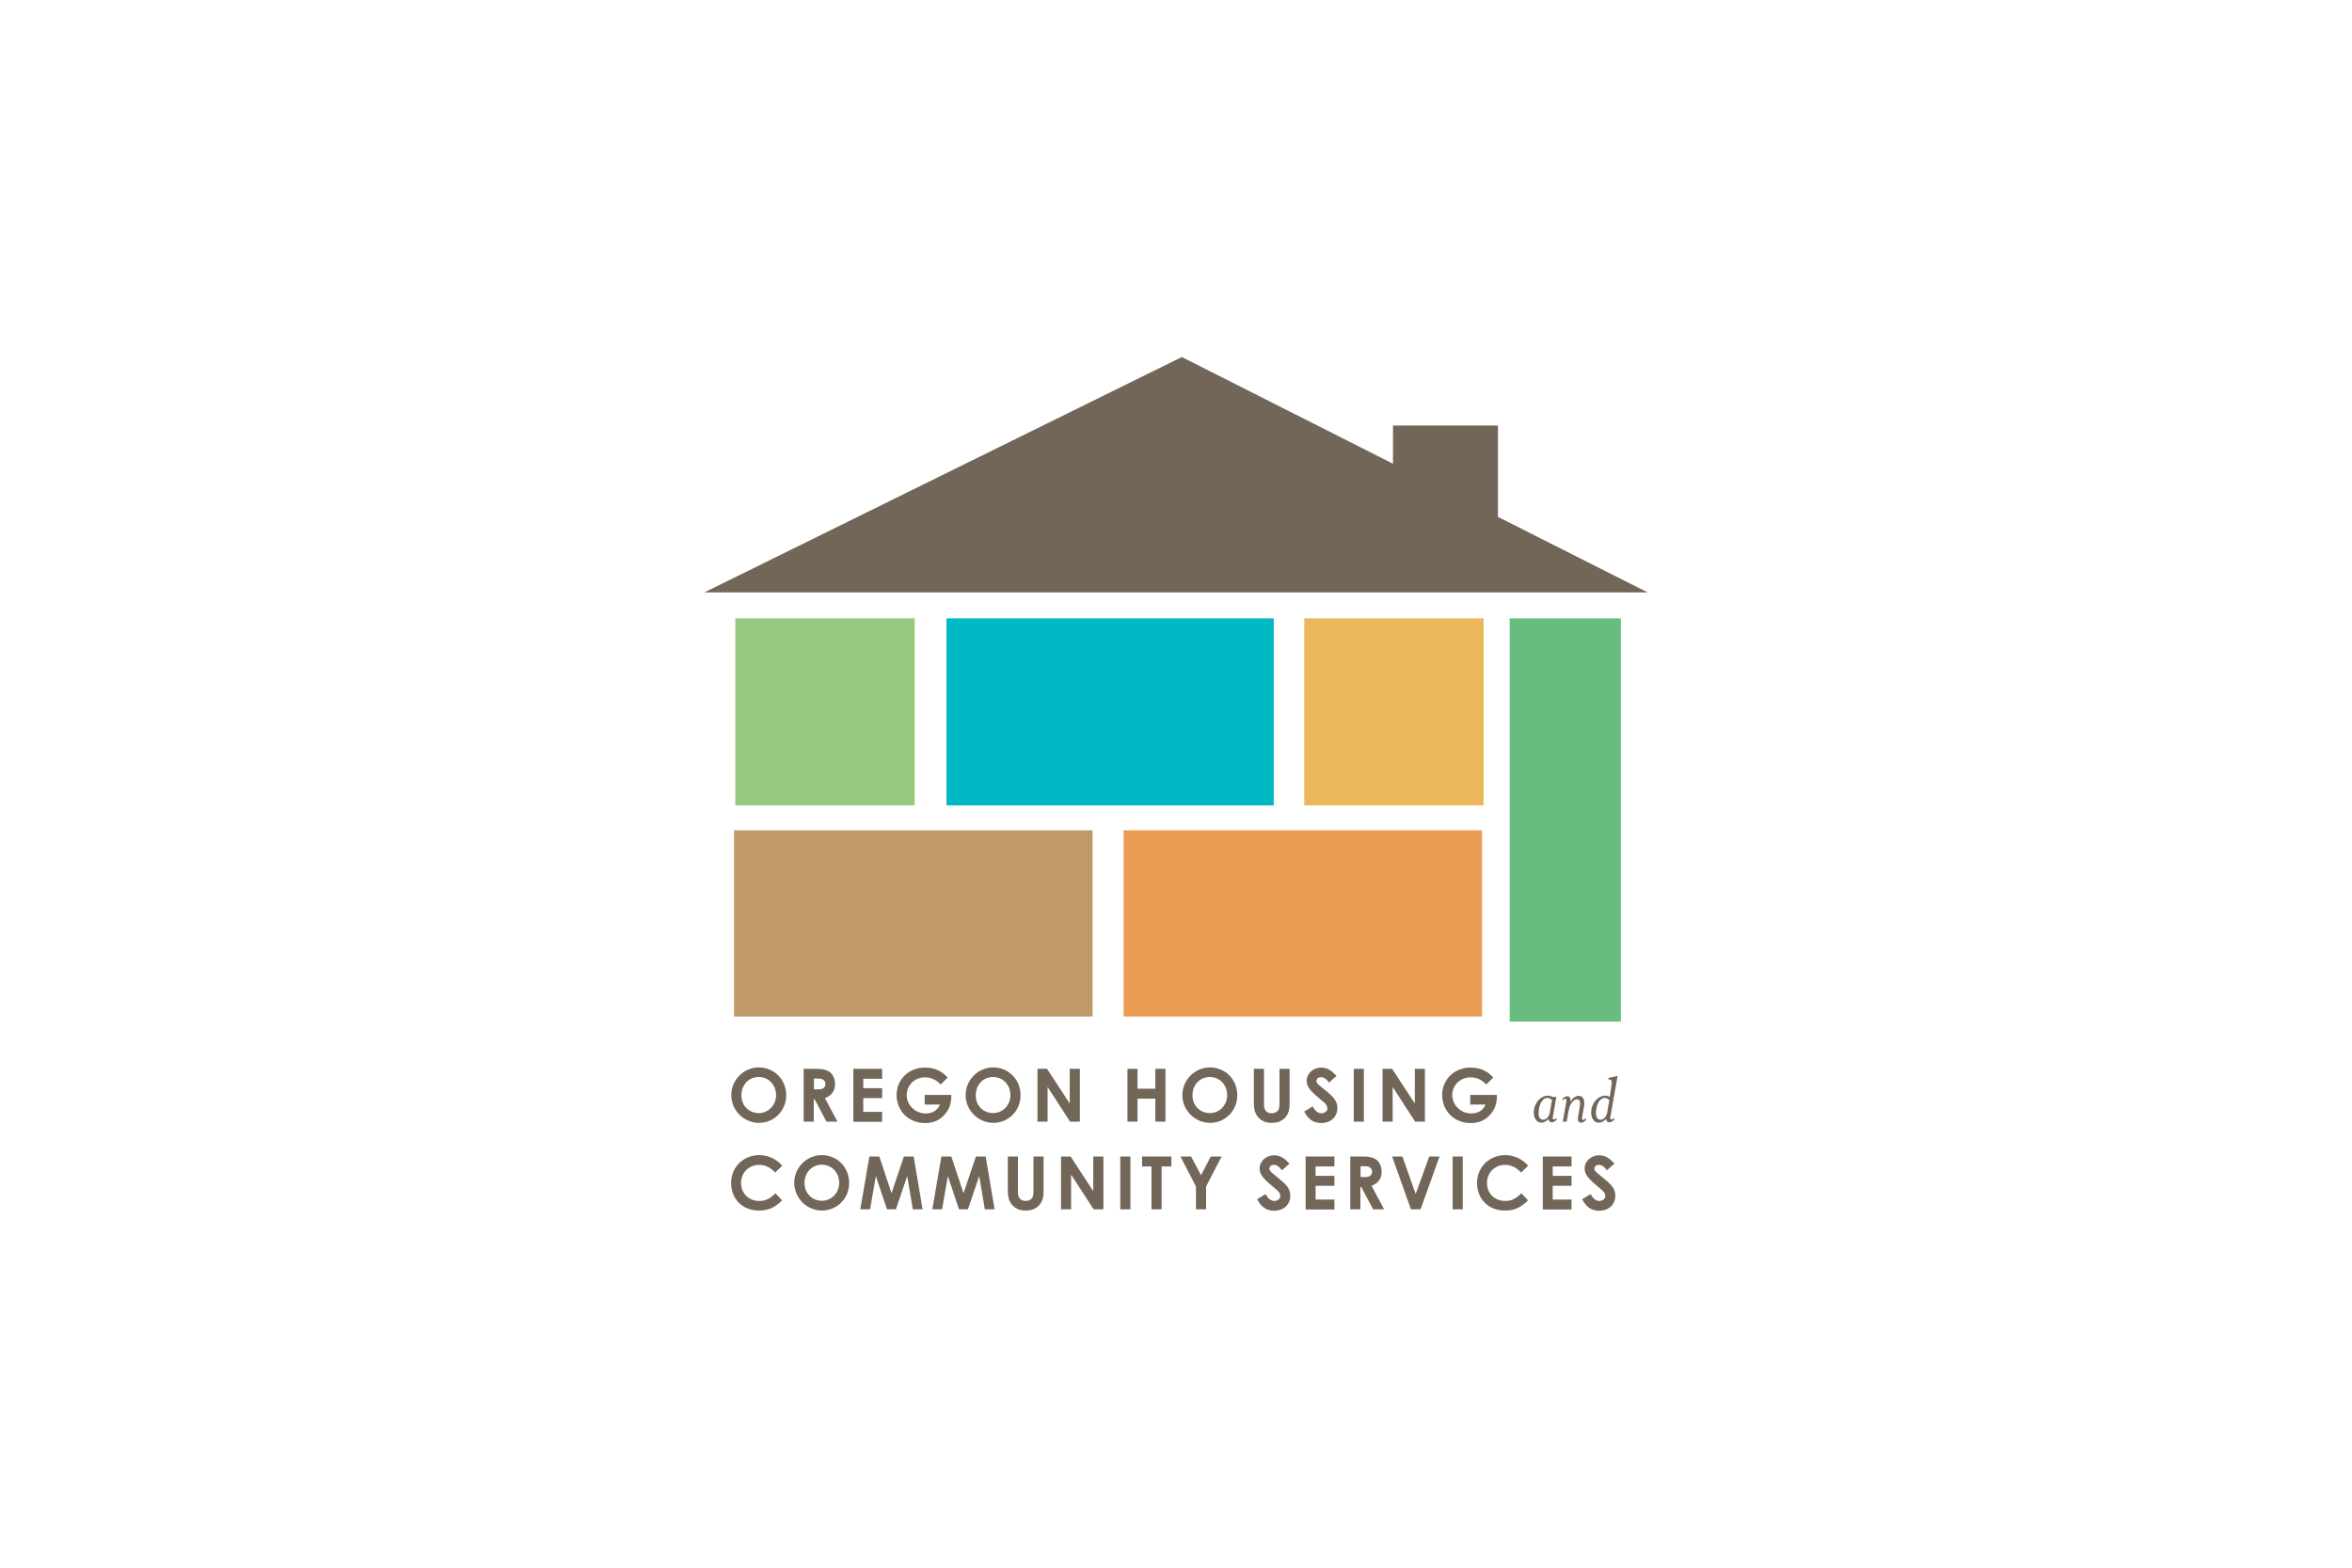 <svg xmlns="http://www.w3.org/2000/svg" id="Layer_1" data-name="Layer 1" viewBox="0 0 134.89 89.93"><defs><style>      .cls-1 {        fill: #00b9c4;      }      .cls-1, .cls-2, .cls-3, .cls-4, .cls-5, .cls-6, .cls-7, .cls-8 {        stroke-width: 0px;      }      .cls-2 {        fill: #ea9c53;      }      .cls-3 {        fill: none;      }      .cls-4 {        fill: #716657;      }      .cls-5 {        fill: #68bc80;      }      .cls-6 {        fill: #ecb75a;      }      .cls-7 {        fill: #bf9a68;      }      .cls-8 {        fill: #99c980;      }    </style></defs><g><g><g><path class="cls-4" d="M45.09,62.83c0,.89-.7,1.58-1.56,1.58s-1.59-.71-1.59-1.59.72-1.59,1.58-1.59,1.57.67,1.57,1.6ZM42.52,62.83c0,.62.46,1.02,1,1.02s.99-.45.99-1.03-.42-1.04-1-1.04c-.54,0-.99.42-.99,1.05Z"></path><path class="cls-4" d="M46.09,61.31h.7c.38,0,.65.05.86.24.15.15.24.38.24.63,0,.4-.2.67-.58.81l.72,1.35h-.63l-.68-1.28h-.05v1.28h-.58v-3.03ZM46.67,62.49h.27c.26,0,.4-.11.4-.31s-.14-.31-.41-.31h-.25v.62Z"></path><path class="cls-4" d="M48.94,61.31h1.65v.57h-1.08v.54h1.08v.57h-1.08v.79h1.08v.57h-1.65v-3.03Z"></path><path class="cls-4" d="M54.56,62.8c0,.41-.06.75-.36,1.11-.3.35-.66.51-1.14.51-1.01,0-1.64-.75-1.64-1.61s.67-1.57,1.62-1.57c.6,0,.98.21,1.31.57l-.4.4c-.26-.27-.54-.41-.9-.41-.61,0-1.05.46-1.05,1.02s.48,1.05,1.08,1.05c.4,0,.67-.16.83-.51h-.88v-.55h1.53Z"></path><path class="cls-4" d="M58.53,62.83c0,.89-.7,1.58-1.56,1.58s-1.59-.71-1.59-1.59.72-1.59,1.58-1.59,1.57.67,1.57,1.6ZM55.96,62.83c0,.62.46,1.02,1,1.02s.99-.45.99-1.03-.42-1.04-1-1.04c-.54,0-.99.42-.99,1.05Z"></path><path class="cls-4" d="M59.5,61.31h.55l1.3,1.99v-1.99h.58v3.03h-.56l-1.29-1.99v1.99h-.58v-3.03Z"></path><path class="cls-4" d="M64.66,61.31h.58v1.14h1.02v-1.14h.58v3.03h-.58v-1.32h-1.02v1.32h-.58v-3.03Z"></path><path class="cls-4" d="M70.96,62.83c0,.89-.7,1.58-1.56,1.58s-1.59-.71-1.59-1.59.72-1.59,1.58-1.59,1.57.67,1.57,1.6ZM68.39,62.83c0,.62.46,1.02,1,1.02s.99-.45.99-1.03-.42-1.04-1-1.04c-.54,0-.99.42-.99,1.05Z"></path><path class="cls-4" d="M71.91,61.31h.58v2.05c0,.33.16.5.44.5.16,0,.31-.07.38-.18.06-.1.07-.24.07-.4v-1.97h.58v1.93c0,.33-.02.59-.24.85-.19.22-.45.32-.78.32s-.56-.09-.75-.29c-.24-.25-.28-.53-.28-.92v-1.89Z"></path><path class="cls-4" d="M75.28,63.46c.14.26.3.4.5.4s.35-.13.35-.28c0-.11-.07-.24-.19-.34-.63-.53-1-.81-1-1.24s.38-.76.83-.76c.38,0,.64.21.88.48l-.43.38c-.14-.2-.29-.31-.46-.31-.15,0-.26.09-.26.21s.09.19.18.27c.57.5,1.02.73,1.02,1.29,0,.51-.38.86-.93.86-.44,0-.75-.22-.97-.66l.48-.29Z"></path><path class="cls-4" d="M77.64,61.31h.58v3.03h-.58v-3.03Z"></path><path class="cls-4" d="M79.29,61.31h.55l1.3,1.99v-1.99h.58v3.03h-.56l-1.29-1.99v1.99h-.58v-3.03Z"></path><path class="cls-4" d="M85.85,62.8c0,.41-.06.75-.36,1.11-.3.35-.66.51-1.14.51-1.01,0-1.64-.75-1.64-1.61s.67-1.57,1.62-1.57c.6,0,.98.21,1.31.57l-.4.4c-.26-.27-.54-.41-.9-.41-.61,0-1.05.46-1.05,1.02s.48,1.05,1.08,1.05c.4,0,.67-.16.83-.51h-.88v-.55h1.53Z"></path></g><g><path class="cls-4" d="M44.85,68.86c-.4.39-.75.58-1.32.58-.95,0-1.6-.66-1.6-1.59s.74-1.59,1.61-1.59c.5,0,.99.22,1.32.61l-.4.39c-.27-.29-.57-.44-.93-.44-.57,0-1.03.44-1.03,1.03,0,.62.45,1.04,1.05,1.04.38,0,.63-.15.92-.44l.39.41Z"></path><path class="cls-4" d="M48.7,67.86c0,.89-.7,1.58-1.56,1.58s-1.59-.71-1.59-1.59.72-1.59,1.58-1.59,1.57.67,1.57,1.6ZM46.14,67.86c0,.62.46,1.02,1,1.02s.99-.45.99-1.03-.42-1.04-1-1.04c-.54,0-.99.42-.99,1.05Z"></path><path class="cls-4" d="M49.86,66.34h.57l.7,2.11.71-2.11h.56l.51,3.03h-.56l-.32-1.91-.65,1.91h-.51l-.64-1.91-.33,1.91h-.56l.52-3.03Z"></path><path class="cls-4" d="M53.99,66.34h.57l.7,2.11.71-2.11h.56l.51,3.03h-.56l-.32-1.91-.65,1.91h-.51l-.64-1.91-.33,1.91h-.56l.52-3.03Z"></path><path class="cls-4" d="M57.8,66.34h.58v2.05c0,.33.16.5.44.5.16,0,.31-.07.38-.18.06-.1.07-.24.07-.4v-1.97h.58v1.93c0,.33-.02.59-.24.85-.19.22-.45.32-.78.32s-.56-.09-.75-.29c-.24-.25-.28-.53-.28-.92v-1.89Z"></path><path class="cls-4" d="M60.85,66.34h.55l1.3,1.99v-1.99h.58v3.03h-.56l-1.29-1.99v1.99h-.58v-3.03Z"></path><path class="cls-4" d="M64.25,66.34h.58v3.03h-.58v-3.03Z"></path><path class="cls-4" d="M65.51,66.34h1.67v.57h-.56v2.46h-.58v-2.46h-.54v-.57Z"></path><path class="cls-4" d="M67.69,66.34h.62l.57,1.08.56-1.08h.62l-.89,1.72v1.31h-.58v-1.31l-.89-1.72Z"></path><path class="cls-4" d="M72.58,68.49c.14.26.3.4.5.4s.35-.13.35-.28c0-.11-.07-.24-.19-.34-.63-.53-1-.81-1-1.24s.38-.76.83-.76c.38,0,.64.21.88.48l-.43.38c-.14-.2-.29-.31-.46-.31-.15,0-.26.09-.26.21s.09.19.18.27c.57.5,1.02.73,1.02,1.29,0,.51-.38.86-.93.86-.44,0-.75-.22-.97-.66l.48-.29Z"></path><path class="cls-4" d="M74.88,66.34h1.65v.57h-1.08v.54h1.08v.57h-1.08v.79h1.08v.57h-1.65v-3.03Z"></path><path class="cls-4" d="M77.44,66.34h.7c.38,0,.65.05.86.24.15.15.24.38.24.63,0,.4-.2.67-.58.81l.72,1.35h-.63l-.68-1.28h-.05v1.28h-.58v-3.03ZM78.02,67.52h.27c.26,0,.4-.11.4-.31s-.14-.31-.41-.31h-.25v.62Z"></path><path class="cls-4" d="M79.84,66.34h.59l.76,2.15.78-2.15h.59l-1.09,3.03h-.55l-1.08-3.03Z"></path><path class="cls-4" d="M83.31,66.34h.58v3.03h-.58v-3.03Z"></path><path class="cls-4" d="M87.63,68.86c-.4.39-.75.58-1.32.58-.95,0-1.6-.66-1.6-1.59s.74-1.59,1.61-1.59c.5,0,.99.22,1.32.61l-.4.39c-.27-.29-.57-.44-.93-.44-.57,0-1.03.44-1.03,1.03,0,.62.45,1.04,1.05,1.04.38,0,.63-.15.92-.44l.39.41Z"></path><path class="cls-4" d="M88.48,66.34h1.65v.57h-1.08v.54h1.08v.57h-1.08v.79h1.08v.57h-1.65v-3.03Z"></path><path class="cls-4" d="M91.22,68.49c.14.26.3.4.5.4s.35-.13.35-.28c0-.11-.07-.24-.19-.34-.63-.53-1-.81-1-1.24s.38-.76.83-.76c.38,0,.64.21.88.48l-.43.38c-.14-.2-.29-.31-.46-.31-.15,0-.26.09-.26.21s.09.19.18.27c.57.5,1.02.73,1.02,1.29,0,.51-.38.86-.93.86-.44,0-.75-.22-.97-.66l.48-.29Z"></path></g><g><path class="cls-4" d="M88.42,64.4c-.35,0-.51-.35-.44-.78.08-.43.43-.77.78-.77.11,0,.18.02.27.07h.23l-.2,1.13c-.02.1-.01.17.05.17.05,0,.13-.06.17-.09v.1c-.08.08-.2.15-.28.15-.12,0-.18-.08-.19-.19-.11.12-.27.21-.4.21ZM89,63.09s-.13-.11-.26-.11c-.25,0-.43.3-.48.64-.06.34,0,.61.24.61.16,0,.34-.16.38-.39l.13-.75Z"></path><path class="cls-4" d="M89.63,64.33l.2-1.13c.02-.1,0-.18-.05-.18-.05,0-.14.06-.17.1v-.1c.08-.08.19-.14.27-.14.15,0,.22.12.18.29v.04c.12-.21.3-.35.48-.35.29,0,.36.27.3.63l-.1.58c-.02.1-.01.17.05.17.05,0,.13-.06.17-.09v.1c-.08.08-.2.15-.28.15-.15,0-.21-.13-.18-.3l.1-.59c.05-.27.03-.45-.18-.45-.14,0-.38.21-.46.65l-.11.63h-.24Z"></path><path class="cls-4" d="M92.25,61.92v-.09s.52-.11.52-.11l-.41,2.33c-.02.1-.01.17.05.17.05,0,.13-.06.17-.09v.1c-.08.08-.2.15-.28.15-.12,0-.18-.08-.19-.19-.11.12-.27.21-.4.21-.35,0-.51-.35-.44-.78.08-.43.43-.77.78-.77.11,0,.18.02.27.07l.08-.51c.07-.42.05-.49-.16-.49ZM92.29,63.09s-.13-.11-.26-.11c-.25,0-.43.3-.48.64-.06.34,0,.61.24.61.16,0,.34-.16.38-.39l.13-.75Z"></path></g></g><polygon class="cls-4" points="94.49 33.98 40.4 33.98 67.78 20.48 79.89 26.6 79.89 24.41 85.91 24.41 85.91 29.65 94.49 33.98"></polygon><rect class="cls-8" x="42.17" y="35.47" width="10.29" height="10.73"></rect><rect class="cls-1" x="54.28" y="35.47" width="18.77" height="10.73"></rect><rect class="cls-7" x="42.1" y="47.63" width="20.56" height="10.68"></rect><rect class="cls-2" x="64.44" y="47.63" width="20.56" height="10.68"></rect><rect class="cls-6" x="74.8" y="35.47" width="10.29" height="10.73"></rect><rect class="cls-5" x="86.58" y="35.47" width="6.38" height="23.13"></rect></g><rect class="cls-3" width="134.89" height="89.93"></rect></svg>